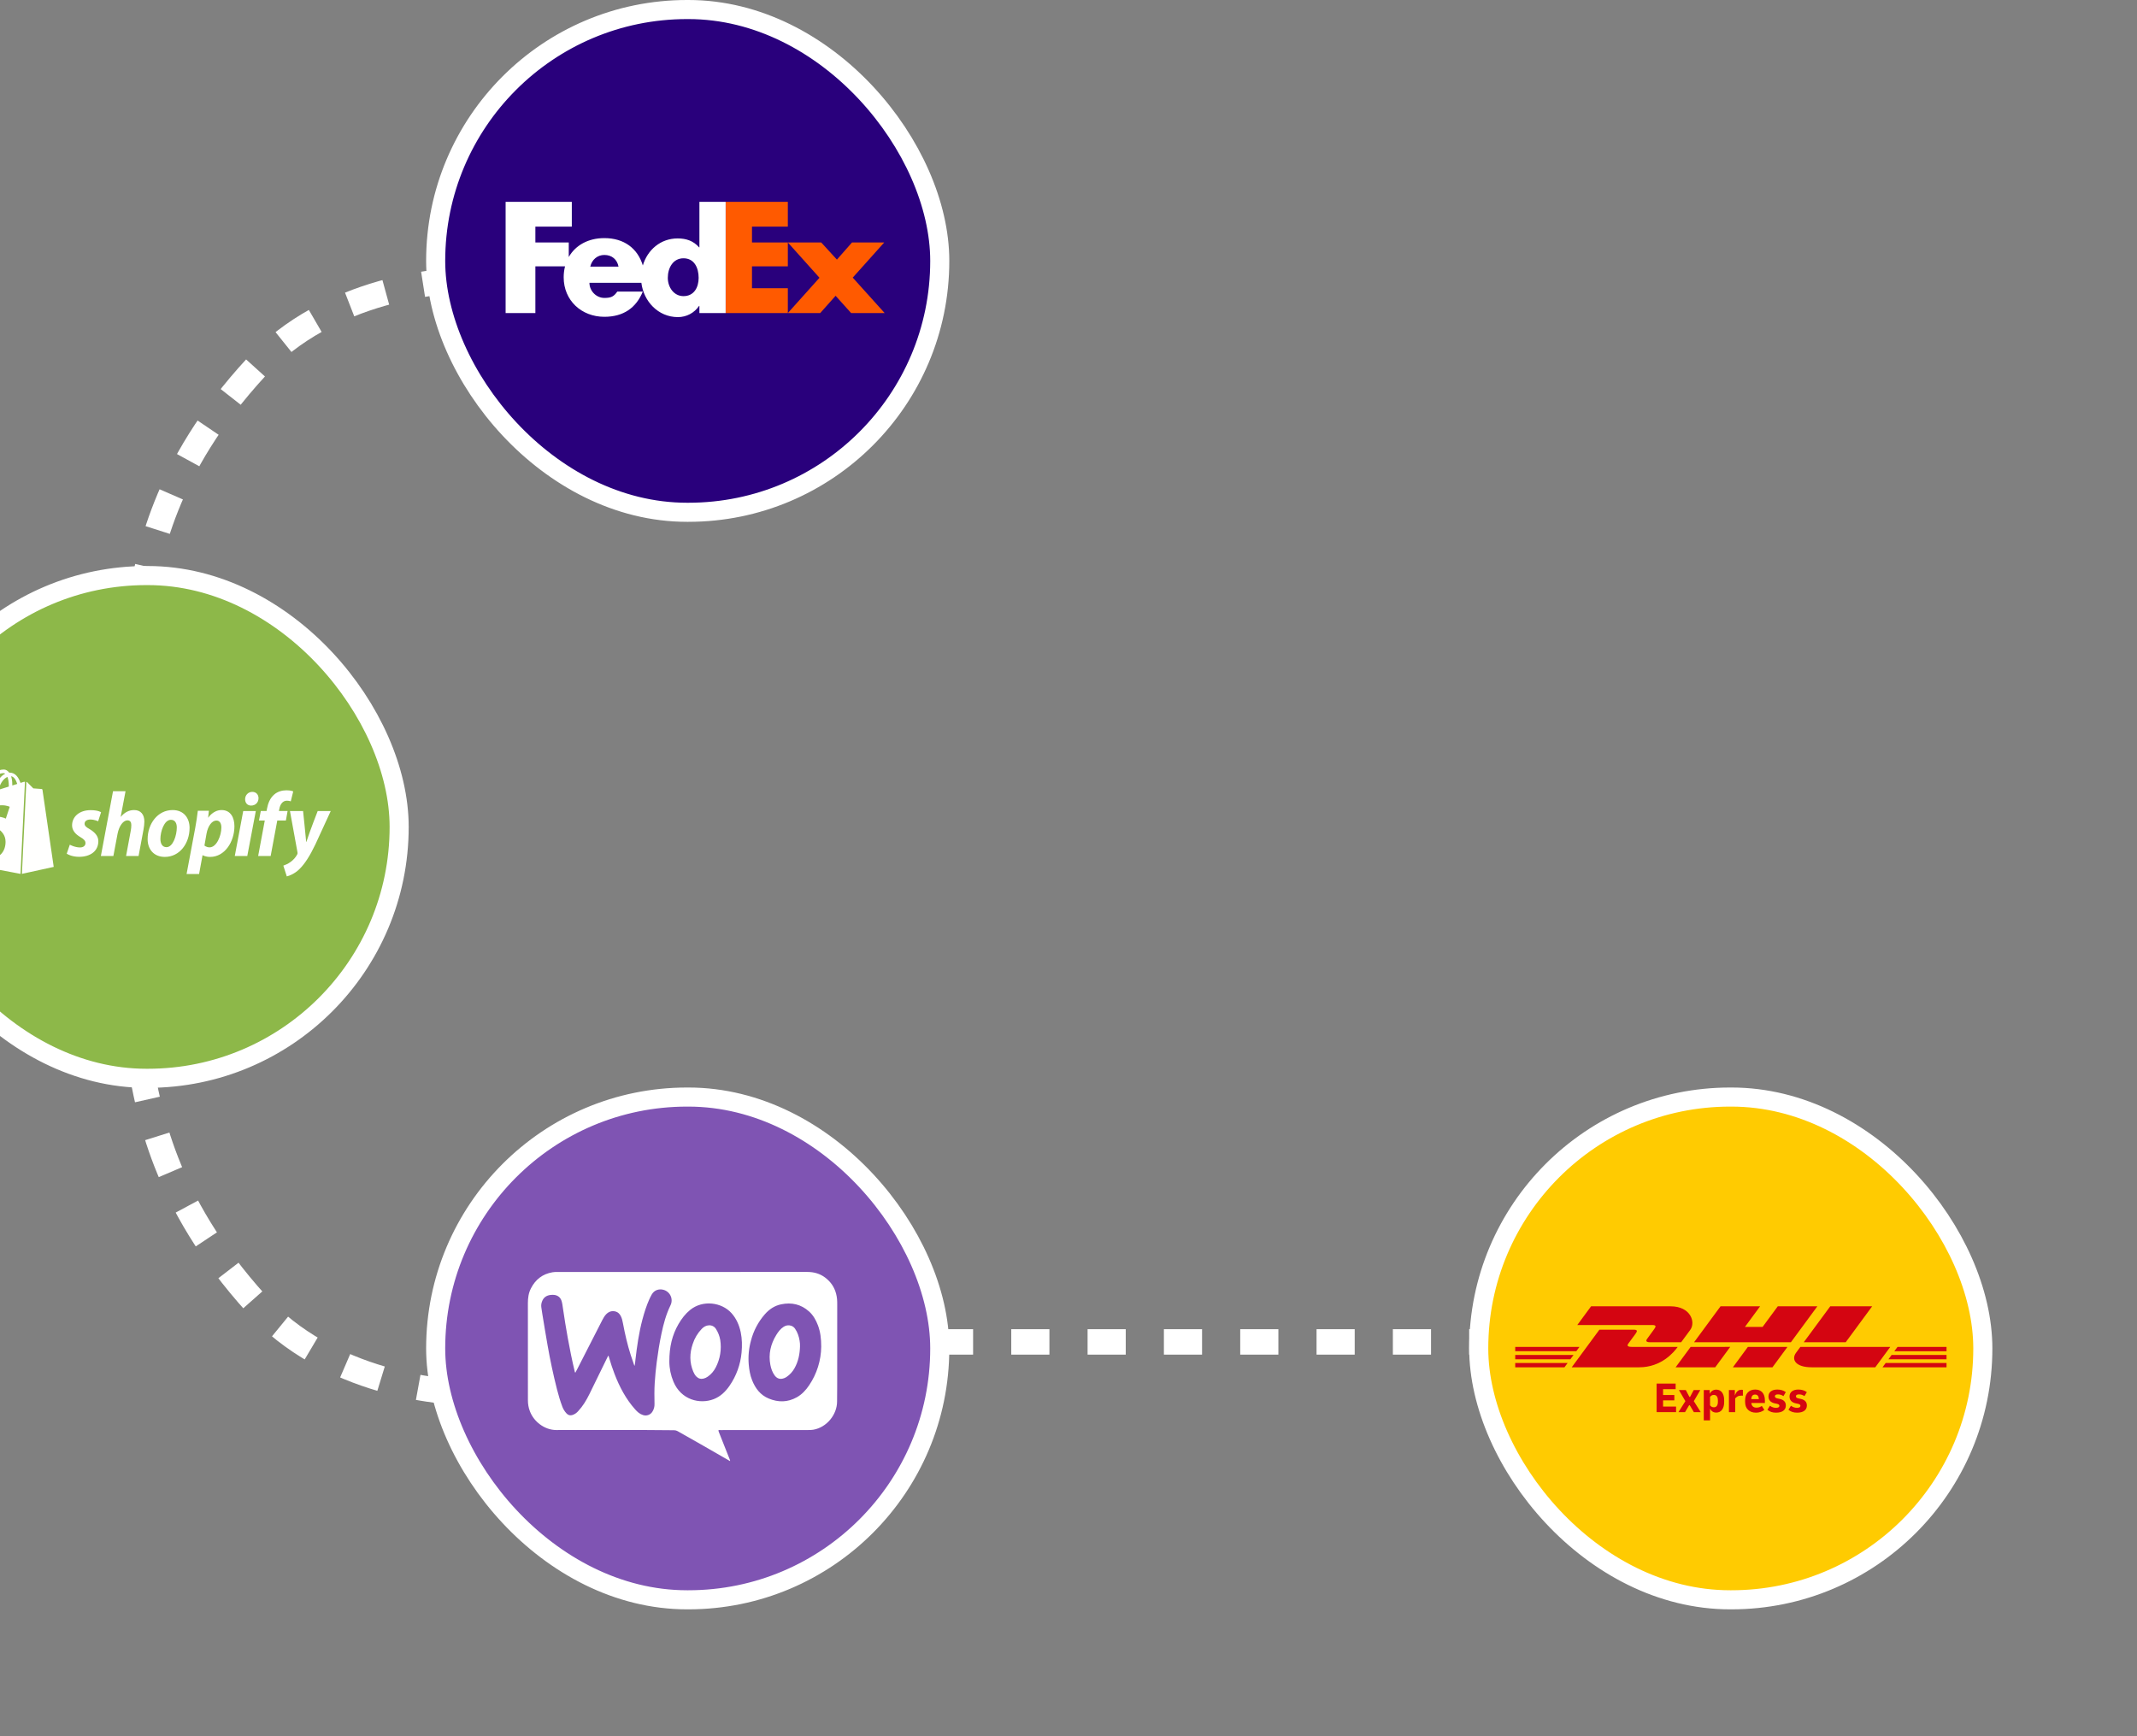 <svg xmlns="http://www.w3.org/2000/svg" width="336" height="273" viewBox="0 0 336 273" fill="none"><rect x="0" y="0" width="336" height="273" fill="#808080" stroke="none"/><path d="M22 95C23.455 87.604 25.492 73.757 40.333 57.684C51.509 45.581 69.434 43.565 77 44.069" stroke="white" stroke-width="4" stroke-dasharray="6 6"></path><path d="M22 167C23.455 174.541 25.492 188.659 40.333 205.047C51.509 217.388 69.434 219.443 77 218.929" stroke="white" stroke-width="4" stroke-dasharray="6 6"></path><rect x="-16.5" y="90.5" width="79.259" height="79.051" rx="39.526" fill="#8DB849" stroke="white" stroke-width="3"></rect><path fill-rule="evenodd" clip-rule="evenodd" d="M14.052 130.348C13.554 130.074 13.298 129.842 13.298 129.525C13.298 129.12 13.653 128.861 14.209 128.861C14.856 128.861 15.434 129.134 15.434 129.134L15.89 127.719C15.89 127.719 15.471 127.387 14.237 127.387C12.521 127.387 11.332 128.384 11.332 129.785C11.332 130.579 11.887 131.186 12.628 131.619C13.226 131.966 13.44 132.212 13.44 132.573C13.44 132.949 13.141 133.252 12.585 133.252C11.757 133.252 10.975 132.818 10.975 132.818L10.491 134.234C10.491 134.234 11.213 134.725 12.429 134.725C14.194 134.725 15.462 133.844 15.462 132.255C15.462 131.403 14.821 130.796 14.052 130.348ZM21.089 127.372C20.221 127.372 19.537 127.791 19.009 128.427L18.981 128.413L19.737 124.411H17.77L15.861 134.595H17.827L18.482 131.113C18.739 129.799 19.408 128.99 20.035 128.99C20.477 128.99 20.648 129.294 20.648 129.727C20.648 130.002 20.619 130.334 20.562 130.608L19.822 134.596H21.787L22.556 130.479C22.642 130.045 22.699 129.525 22.699 129.178C22.699 128.052 22.115 127.372 21.089 127.372ZM26.175 133.208C25.505 133.208 25.22 132.631 25.22 131.908C25.22 130.767 25.805 128.904 26.873 128.904C27.571 128.904 27.798 129.51 27.798 130.103C27.798 131.331 27.215 133.208 26.175 133.208ZM27.143 127.372C24.779 127.372 23.212 129.539 23.212 131.951C23.212 133.497 24.152 134.739 25.918 134.739C28.24 134.739 29.807 132.631 29.807 130.16C29.807 128.73 28.981 127.372 27.143 127.372ZM32.955 133.237C32.444 133.237 32.144 132.949 32.144 132.949L32.471 131.085C32.699 129.842 33.34 129.019 34.023 129.019C34.622 129.019 34.807 129.582 34.807 130.117C34.807 131.403 34.052 133.237 32.955 133.237ZM34.836 127.372C33.508 127.372 32.755 128.557 32.755 128.557H32.727L32.842 127.487H31.103C30.998 128.373 30.865 129.255 30.705 130.132L29.337 137.427H31.303L31.844 134.48H31.887C31.887 134.48 32.291 134.739 33.041 134.739C35.349 134.739 36.858 132.341 36.858 129.915C36.858 128.571 36.274 127.372 34.836 127.372ZM39.665 124.512C39.037 124.512 38.539 125.018 38.539 125.668C38.539 126.26 38.91 126.664 39.465 126.664H39.493C40.106 126.664 40.634 126.246 40.647 125.509C40.647 124.931 40.263 124.512 39.665 124.512ZM36.915 134.596H38.881L40.22 127.531H38.24L36.915 134.596ZM45.22 127.516H43.852L43.923 127.185C44.038 126.506 44.436 125.899 45.092 125.899C45.442 125.899 45.718 126 45.718 126L46.103 124.44C46.103 124.44 45.761 124.266 45.035 124.266C44.337 124.266 43.638 124.469 43.112 124.931C42.442 125.509 42.129 126.347 41.972 127.185L41.915 127.516H41.004L40.719 129.019H41.63L40.59 134.595H42.556L43.596 129.019H44.949L45.22 127.516ZM49.949 127.531C49.949 127.531 48.721 130.671 48.168 132.385H48.14C48.102 131.833 47.655 127.531 47.655 127.531H45.591L46.773 134.017C46.801 134.162 46.786 134.249 46.73 134.35C46.502 134.797 46.117 135.231 45.662 135.548C45.291 135.823 44.878 135.996 44.55 136.112L45.092 137.803C45.49 137.716 46.317 137.384 47.014 136.719C47.912 135.867 48.738 134.552 49.593 132.76L52 127.531H49.949ZM7.648 130.848L7.566 130.282L7.484 129.717L7.059 126.8L6.959 126.122L6.758 124.739L6.679 124.194C6.676 124.175 6.67 124.156 6.661 124.139C6.648 124.117 6.63 124.099 6.608 124.085C6.587 124.072 6.563 124.064 6.538 124.061C6.479 124.056 5.236 123.963 5.236 123.963L5.033 123.758L4.877 123.601C4.848 123.573 4.82 123.544 4.792 123.516L4.622 123.345L4.277 122.997C4.261 122.981 4.242 122.969 4.222 122.959C4.197 122.948 4.171 122.939 4.144 122.934L3.447 137.405L8.445 136.309L7.648 130.848ZM1.931 123.508V123.337C1.931 122.814 1.861 122.392 1.745 122.059C2.207 122.117 2.514 122.65 2.712 123.262L1.931 123.508ZM0.913 128.722C0.913 128.722 0.373 128.429 -0.29 128.429C-1.26 128.429 -1.309 129.047 -1.309 129.203C-1.309 130.052 0.874 130.377 0.874 132.367C0.874 133.932 -0.105 134.94 -1.425 134.94C-3.009 134.94 -3.819 133.94 -3.819 133.94L-3.394 132.519C-3.394 132.519 -2.562 133.244 -1.859 133.244C-1.4 133.244 -1.214 132.877 -1.214 132.61C-1.214 131.502 -3.004 131.452 -3.004 129.632C-3.004 128.1 -1.92 126.617 0.268 126.617C1.112 126.617 1.529 126.862 1.529 126.862L0.913 128.722ZM0.553 121.567C0.65 121.569 0.743 121.602 0.821 121.659C0.152 121.978 -0.564 122.781 -0.867 124.386L-2.142 124.787C-1.787 123.563 -0.946 121.567 0.553 121.567ZM1.385 123.588L1.384 123.679L-0.228 124.185C0.082 122.971 0.664 122.384 1.173 122.162C1.301 122.488 1.385 122.956 1.385 123.588ZM3.705 122.951L3.222 123.102C2.933 122.261 2.425 121.487 1.529 121.487C1.503 121.487 1.478 121.488 1.453 121.49C1.198 121.148 0.883 121 0.61 121C-1.476 121 -2.473 123.645 -2.785 124.989L-4.246 125.448C-4.698 125.592 -4.712 125.606 -4.772 126.039C-4.817 126.366 -6 135.653 -6 135.653L3.226 137.406L3.924 122.934C3.851 122.925 3.776 122.931 3.705 122.951Z" fill="#FFFFFE"></path><rect x="68.5" y="1.5" width="79.259" height="79.051" rx="39.526" fill="#29007C" stroke="white" stroke-width="3"></rect><g clip-path="url(#clip0_196_5847)"><path d="M133.823 49.225L131.382 46.508L128.962 49.225H123.871L128.847 43.676L123.871 38.125H129.121L131.587 40.821L133.96 38.125H139.027L134.075 43.653L139.095 49.225H133.823ZM114.094 49.225V31.738H123.871V35.636H118.235V38.125H123.871V41.875H118.235V45.318H123.871V49.225H114.094Z" fill="#FF5A00"></path><path d="M109.968 31.738V38.895H109.922C109.009 37.853 107.868 37.49 106.545 37.49C103.833 37.49 101.79 39.321 101.073 41.74C100.255 39.074 98.146 37.44 95.019 37.44C92.479 37.44 90.474 38.571 89.427 40.415V38.124H84.177V35.636H89.906V31.739H79.498V49.225H84.177V41.875H88.841C88.698 42.441 88.626 43.021 88.628 43.604C88.628 47.25 91.434 49.813 95.018 49.813C98.031 49.813 100.017 48.407 101.067 45.849H97.057C96.515 46.619 96.103 46.846 95.019 46.846C93.761 46.846 92.677 45.757 92.677 44.468H100.842C101.196 47.364 103.47 49.862 106.59 49.862C107.936 49.862 109.169 49.205 109.922 48.095H109.967V49.228H114.093V31.739H109.968V31.738ZM92.807 41.928C93.067 40.816 93.935 40.09 95.019 40.09C96.211 40.09 97.035 40.794 97.251 41.928H92.807ZM107.464 46.564C105.944 46.564 104.999 45.158 104.999 43.69C104.999 42.12 105.821 40.612 107.464 40.612C109.169 40.612 109.848 42.121 109.848 43.69C109.848 45.177 109.129 46.564 107.464 46.564Z" fill="white"></path></g><path d="M123 211H237" stroke="white" stroke-width="4" stroke-dasharray="6 6"></path><rect x="68.5" y="172.5" width="79.259" height="79.051" rx="39.526" fill="#7F54B3" stroke="white" stroke-width="3"></rect><rect x="232.5" y="172.5" width="79.259" height="79.051" rx="39.526" fill="#FFCB01" stroke="white" stroke-width="3"></rect><path d="M113.054 225.246C112.869 224.782 112.958 224.865 113.317 224.865C117.908 224.86 122.499 224.86 127.09 224.856C127.36 224.856 127.622 224.849 127.892 224.804C129.994 224.439 131.623 222.416 131.613 220.354C131.609 219.6 131.63 218.837 131.63 218.079C131.636 213.764 131.636 209.446 131.636 205.127C131.636 204.829 131.636 204.537 131.606 204.239C131.489 203.098 131.063 202.151 130.309 201.384C130.133 201.204 129.944 201.038 129.744 200.886C128.907 200.256 127.967 200 126.934 200C113.823 200.004 100.718 200.003 87.605 200.003C87.358 200.003 87.112 200.007 86.863 200.051C85.319 200.317 84.192 201.176 83.473 202.594C83.105 203.312 83 204.089 83 204.887L83.004 220.174C83.004 220.774 83.102 221.348 83.315 221.903C83.621 222.708 84.166 223.409 84.838 223.923C85.597 224.506 86.518 224.856 87.451 224.856C93.631 224.868 99.81 224.814 105.997 224.888C106.187 224.889 106.374 224.939 106.54 225.033C108.932 226.363 111.301 227.746 113.676 229.104C113.781 229.162 113.882 229.223 113.987 229.284C114.25 229.435 114.512 229.585 114.782 229.736C114.789 229.71 114.792 229.682 114.792 229.655C114.792 229.62 114.782 229.589 114.77 229.554C114.754 229.522 114.74 229.49 114.726 229.458C114.166 228.052 113.616 226.648 113.054 225.246ZM118.074 210.799C118.464 209.278 119.203 207.869 120.232 206.683C120.936 205.871 121.787 205.3 122.825 205.088C124.456 204.749 125.954 205.076 127.221 206.226C127.869 206.81 128.296 207.574 128.608 208.403C128.989 209.417 129.12 210.476 129.12 211.752C129.095 213.921 128.431 216.035 127.213 217.83C126.7 218.59 126.085 219.252 125.287 219.703C123.845 220.512 122.361 220.528 120.859 219.899C119.557 219.357 118.762 218.312 118.251 217.016C117.931 216.215 117.796 215.371 117.721 214.515C117.62 213.265 117.739 212.008 118.074 210.799ZM103.26 214.16C103.118 215.254 103.012 216.352 102.941 217.452C102.871 218.551 102.889 219.658 102.908 220.76C102.923 221.175 102.814 221.585 102.596 221.938C102.45 222.191 102.22 222.386 101.946 222.488C101.672 222.59 101.371 222.594 101.095 222.498C100.587 222.343 100.209 222 99.864 221.611C98.422 219.992 97.417 218.096 96.635 216.068C96.312 215.225 96.025 214.369 95.774 213.502C95.742 213.39 95.735 213.271 95.63 213.159C95.403 213.63 95.177 214.083 94.956 214.538C94.186 216.103 93.43 217.671 92.658 219.238C92.182 220.197 91.636 221.107 90.901 221.893C90.691 222.135 90.428 222.325 90.132 222.448C89.688 222.621 89.357 222.553 89.035 222.201C88.759 221.896 88.545 221.54 88.405 221.152C88.072 220.27 87.81 219.367 87.573 218.45C86.994 216.164 86.501 213.856 86.096 211.533C85.8 209.875 85.538 208.218 85.261 206.557C85.209 206.236 85.167 205.913 85.116 205.594C85.065 205.271 85.102 204.94 85.225 204.637C85.449 204.024 85.902 203.704 86.525 203.62C86.762 203.584 87.003 203.586 87.239 203.623C87.761 203.728 88.121 204.024 88.293 204.551C88.408 204.91 88.45 205.281 88.503 205.65C88.731 207.237 88.99 208.823 89.275 210.399C89.59 212.149 89.942 213.89 90.358 215.625C90.372 215.691 90.381 215.76 90.454 215.849C90.565 215.641 90.661 215.452 90.77 215.259L94.687 207.593C94.871 207.234 95.065 206.884 95.357 206.602C95.781 206.201 96.264 206.07 96.819 206.229C97.167 206.333 97.41 206.576 97.587 206.9C97.785 207.269 97.876 207.673 97.949 208.079C98.264 209.763 98.648 211.431 99.168 213.059C99.337 213.595 99.528 214.118 99.71 214.647C99.722 214.682 99.728 214.724 99.782 214.743C99.854 214.442 99.873 214.13 99.906 213.826C100.153 211.694 100.454 209.571 101.004 207.493C101.292 206.403 101.634 205.323 102.094 204.29C102.211 204.027 102.343 203.782 102.479 203.534C102.875 202.837 103.617 202.636 104.264 202.795C104.519 202.855 104.758 202.971 104.961 203.136C105.164 203.301 105.327 203.51 105.438 203.747C105.549 203.984 105.604 204.243 105.6 204.505C105.596 204.767 105.533 205.024 105.414 205.258C104.728 206.676 104.317 208.19 103.995 209.735C103.683 211.2 103.456 212.676 103.26 214.16ZM105.89 217.263C105.466 216.258 105.244 215.179 105.239 214.088C105.239 211.748 105.694 209.901 106.678 208.202C107.165 207.358 107.749 206.592 108.502 205.979C110.504 204.348 113.476 204.771 115.001 206.464C115.776 207.32 116.226 208.352 116.466 209.492C116.683 210.542 116.693 211.601 116.597 212.669C116.428 214.545 115.776 216.345 114.705 217.895C114.064 218.828 113.27 219.593 112.213 220.001C110.012 220.848 107.086 220.107 105.89 217.263Z" fill="white"></path><path d="M112.564 208.953C112.449 208.768 112.285 208.618 112.09 208.519C111.895 208.42 111.678 208.376 111.46 208.391C111.001 208.408 110.635 208.636 110.324 208.958C109.681 209.631 109.199 210.441 108.915 211.328C108.42 212.784 108.399 214.237 109.002 215.672C109.125 215.964 109.279 216.234 109.503 216.458C109.829 216.773 110.203 216.875 110.642 216.763C110.879 216.701 111.092 216.593 111.29 216.455C111.822 216.087 112.235 215.595 112.535 215.016C113.226 213.687 113.474 212.172 113.243 210.693C113.136 210.073 112.905 209.481 112.564 208.953ZM121.783 216.25C122.173 216.792 122.69 216.936 123.306 216.696C123.439 216.644 123.57 216.577 123.687 216.497C124.202 216.144 124.627 215.675 124.927 215.128C125.522 214.069 125.749 212.915 125.784 211.71C125.794 211.405 125.772 211.1 125.721 210.799C125.606 210.125 125.396 209.487 125.004 208.923C124.856 208.703 124.639 208.538 124.388 208.456C124.191 208.391 123.982 208.373 123.778 208.402C123.573 208.432 123.378 208.508 123.208 208.625C122.713 208.941 122.371 209.401 122.065 209.891C121.165 211.351 120.798 212.919 121.127 214.627C121.244 215.208 121.435 215.765 121.783 216.25Z" fill="white"></path><path d="M238.238 213.049H247.409L246.908 213.73H238.238V213.049Z" fill="#D40511"></path><path d="M238.238 211.784H248.341L247.839 212.464H238.238V211.784Z" fill="#D40511"></path><path d="M238.238 214.314H246.478L245.979 214.991H238.238V214.314Z" fill="#D40511"></path><path d="M306.052 213.73H296.917L297.417 213.049H306.052V213.73Z" fill="#D40511"></path><path d="M306.052 214.991L295.988 214.992L296.486 214.314H306.052V214.991Z" fill="#D40511"></path><path d="M298.348 211.784H306.052V212.465L297.847 212.465L298.348 211.784Z" fill="#D40511"></path><path d="M247.121 214.991L251.473 209.079H256.873C257.47 209.079 257.462 209.305 257.17 209.701C256.874 210.102 256.37 210.792 256.068 211.2C255.915 211.407 255.638 211.784 256.556 211.784H263.79C263.189 212.608 261.237 214.991 257.733 214.991H247.121Z" fill="#D40511"></path><path d="M272.043 211.783L269.684 214.991H263.458C263.458 214.991 265.817 211.784 265.819 211.784L272.043 211.783Z" fill="#D40511"></path><path d="M281.045 211.784L278.684 214.991H272.461C272.461 214.991 274.82 211.784 274.822 211.784H281.045Z" fill="#D40511"></path><path d="M283.07 211.784C283.07 211.784 282.615 212.406 282.394 212.704C281.612 213.761 282.303 214.991 284.854 214.991H294.848L297.209 211.784H283.07Z" fill="#D40511"></path><path d="M250.164 205.402L247.997 208.346H259.806C260.402 208.346 260.395 208.572 260.103 208.968C259.807 209.368 259.311 210.067 259.009 210.474C258.856 210.68 258.579 211.057 259.497 211.057H264.325C264.325 211.057 265.104 209.998 265.756 209.113C266.644 207.908 265.833 205.402 262.66 205.402H250.164Z" fill="#D40511"></path><path d="M281.58 211.057H266.354L270.517 205.402H276.74L274.354 208.645H277.132L279.52 205.402H285.742L281.58 211.057Z" fill="#D40511"></path><path d="M294.36 205.402L290.198 211.057H283.603C283.603 211.057 287.767 205.402 287.77 205.402H294.36Z" fill="#D40511"></path><path d="M260.465 222.044V217.552H263.46V218.43H261.486V219.349H263.256V220.192H261.486V221.166H263.528V222.044L260.465 222.044Z" fill="#D40511"></path><path d="M263.902 222.044L264.991 220.315L263.977 218.573H265.059L265.624 219.641H265.733L266.298 218.573H267.333L266.319 220.315L267.408 222.044H266.325L265.686 220.962H265.577L264.937 222.044H263.902Z" fill="#D40511"></path><path d="M267.884 223.337V218.573H268.816V219.172C268.912 218.963 269.049 218.8 269.228 218.682C269.407 218.564 269.613 218.505 269.844 218.505C270.234 218.505 270.539 218.653 270.759 218.95C270.98 219.248 271.09 219.655 271.09 220.172V220.444C271.09 220.962 270.98 221.369 270.759 221.666C270.539 221.963 270.234 222.112 269.844 222.112C269.395 222.112 269.07 221.903 268.871 221.486V223.337L267.884 223.337ZM269.47 219.335C269.22 219.335 269.021 219.442 268.871 219.655V220.968C269.021 221.177 269.22 221.281 269.47 221.281C269.674 221.281 269.83 221.208 269.939 221.06C270.048 220.913 270.103 220.701 270.103 220.424V220.193C270.103 219.916 270.048 219.704 269.939 219.556C269.83 219.409 269.674 219.335 269.47 219.335Z" fill="#D40511"></path><path d="M271.838 222.044V218.573H272.771V219.437C272.82 219.283 272.887 219.136 272.971 218.998C273.055 218.86 273.164 218.746 273.298 218.658C273.432 218.569 273.599 218.525 273.798 218.525C273.839 218.525 273.877 218.526 273.911 218.528C273.944 218.531 273.986 218.536 274.036 218.545V219.457C274 219.453 273.96 219.449 273.917 219.447C273.874 219.445 273.832 219.444 273.792 219.444C273.542 219.444 273.337 219.491 273.179 219.587C273.02 219.682 272.902 219.784 272.825 219.893V222.044L271.838 222.044Z" fill="#D40511"></path><path d="M276.099 222.125C275.577 222.125 275.16 221.978 274.85 221.683C274.539 221.388 274.383 220.975 274.383 220.444V220.172C274.383 219.65 274.528 219.24 274.816 218.94C275.104 218.641 275.488 218.491 275.969 218.491C276.455 218.491 276.83 218.641 277.096 218.94C277.361 219.24 277.494 219.655 277.494 220.186V220.608H275.364C275.418 221.093 275.688 221.336 276.173 221.336C276.332 221.336 276.479 221.313 276.612 221.268C276.746 221.223 276.879 221.157 277.011 221.07L277.412 221.69C277.24 221.821 277.043 221.927 276.823 222.006C276.603 222.086 276.362 222.125 276.099 222.125ZM275.949 219.281C275.754 219.281 275.609 219.343 275.513 219.468C275.418 219.593 275.364 219.768 275.35 219.995H276.548C276.534 219.768 276.48 219.593 276.384 219.468C276.289 219.343 276.144 219.281 275.949 219.281Z" fill="#D40511"></path><path d="M279.249 222.125C278.968 222.125 278.719 222.089 278.501 222.017C278.283 221.944 278.079 221.828 277.888 221.669L278.283 221.037C278.573 221.254 278.891 221.363 279.236 221.363C279.594 221.363 279.774 221.257 279.774 221.043C279.774 220.894 279.649 220.791 279.399 220.737L279.025 220.655C278.712 220.587 278.472 220.461 278.307 220.278C278.141 220.094 278.058 219.864 278.058 219.587C278.058 219.242 278.182 218.973 278.429 218.78C278.677 218.587 279.018 218.491 279.454 218.491C279.966 218.491 280.409 218.625 280.781 218.893L280.407 219.526C280.157 219.344 279.873 219.253 279.556 219.253C279.229 219.253 279.066 219.353 279.066 219.553C279.066 219.716 279.191 219.825 279.44 219.88L279.821 219.961C280.465 220.102 280.788 220.447 280.788 220.996C280.788 221.354 280.653 221.632 280.383 221.829C280.113 222.027 279.735 222.125 279.249 222.125Z" fill="#D40511"></path><path d="M282.557 222.125C282.276 222.125 282.027 222.089 281.809 222.017C281.591 221.944 281.387 221.828 281.196 221.669L281.591 221.037C281.881 221.254 282.199 221.363 282.544 221.363C282.902 221.363 283.082 221.257 283.082 221.043C283.082 220.894 282.957 220.791 282.707 220.737L282.333 220.655C282.02 220.587 281.78 220.461 281.615 220.278C281.449 220.094 281.366 219.864 281.366 219.587C281.366 219.242 281.49 218.973 281.737 218.78C281.985 218.587 282.326 218.491 282.762 218.491C283.274 218.491 283.717 218.625 284.089 218.893L283.714 219.526C283.465 219.344 283.181 219.253 282.864 219.253C282.537 219.253 282.374 219.353 282.374 219.553C282.374 219.716 282.498 219.825 282.748 219.88L283.129 219.961C283.773 220.102 284.096 220.447 284.096 220.996C284.096 221.354 283.96 221.632 283.691 221.829C283.421 222.027 283.043 222.125 282.557 222.125Z" fill="#D40511"></path><defs><clipPath id="clip0_196_5847"><rect width="65.9" height="18.133" fill="white" transform="translate(79.498 31.733)"></rect></clipPath></defs></svg>